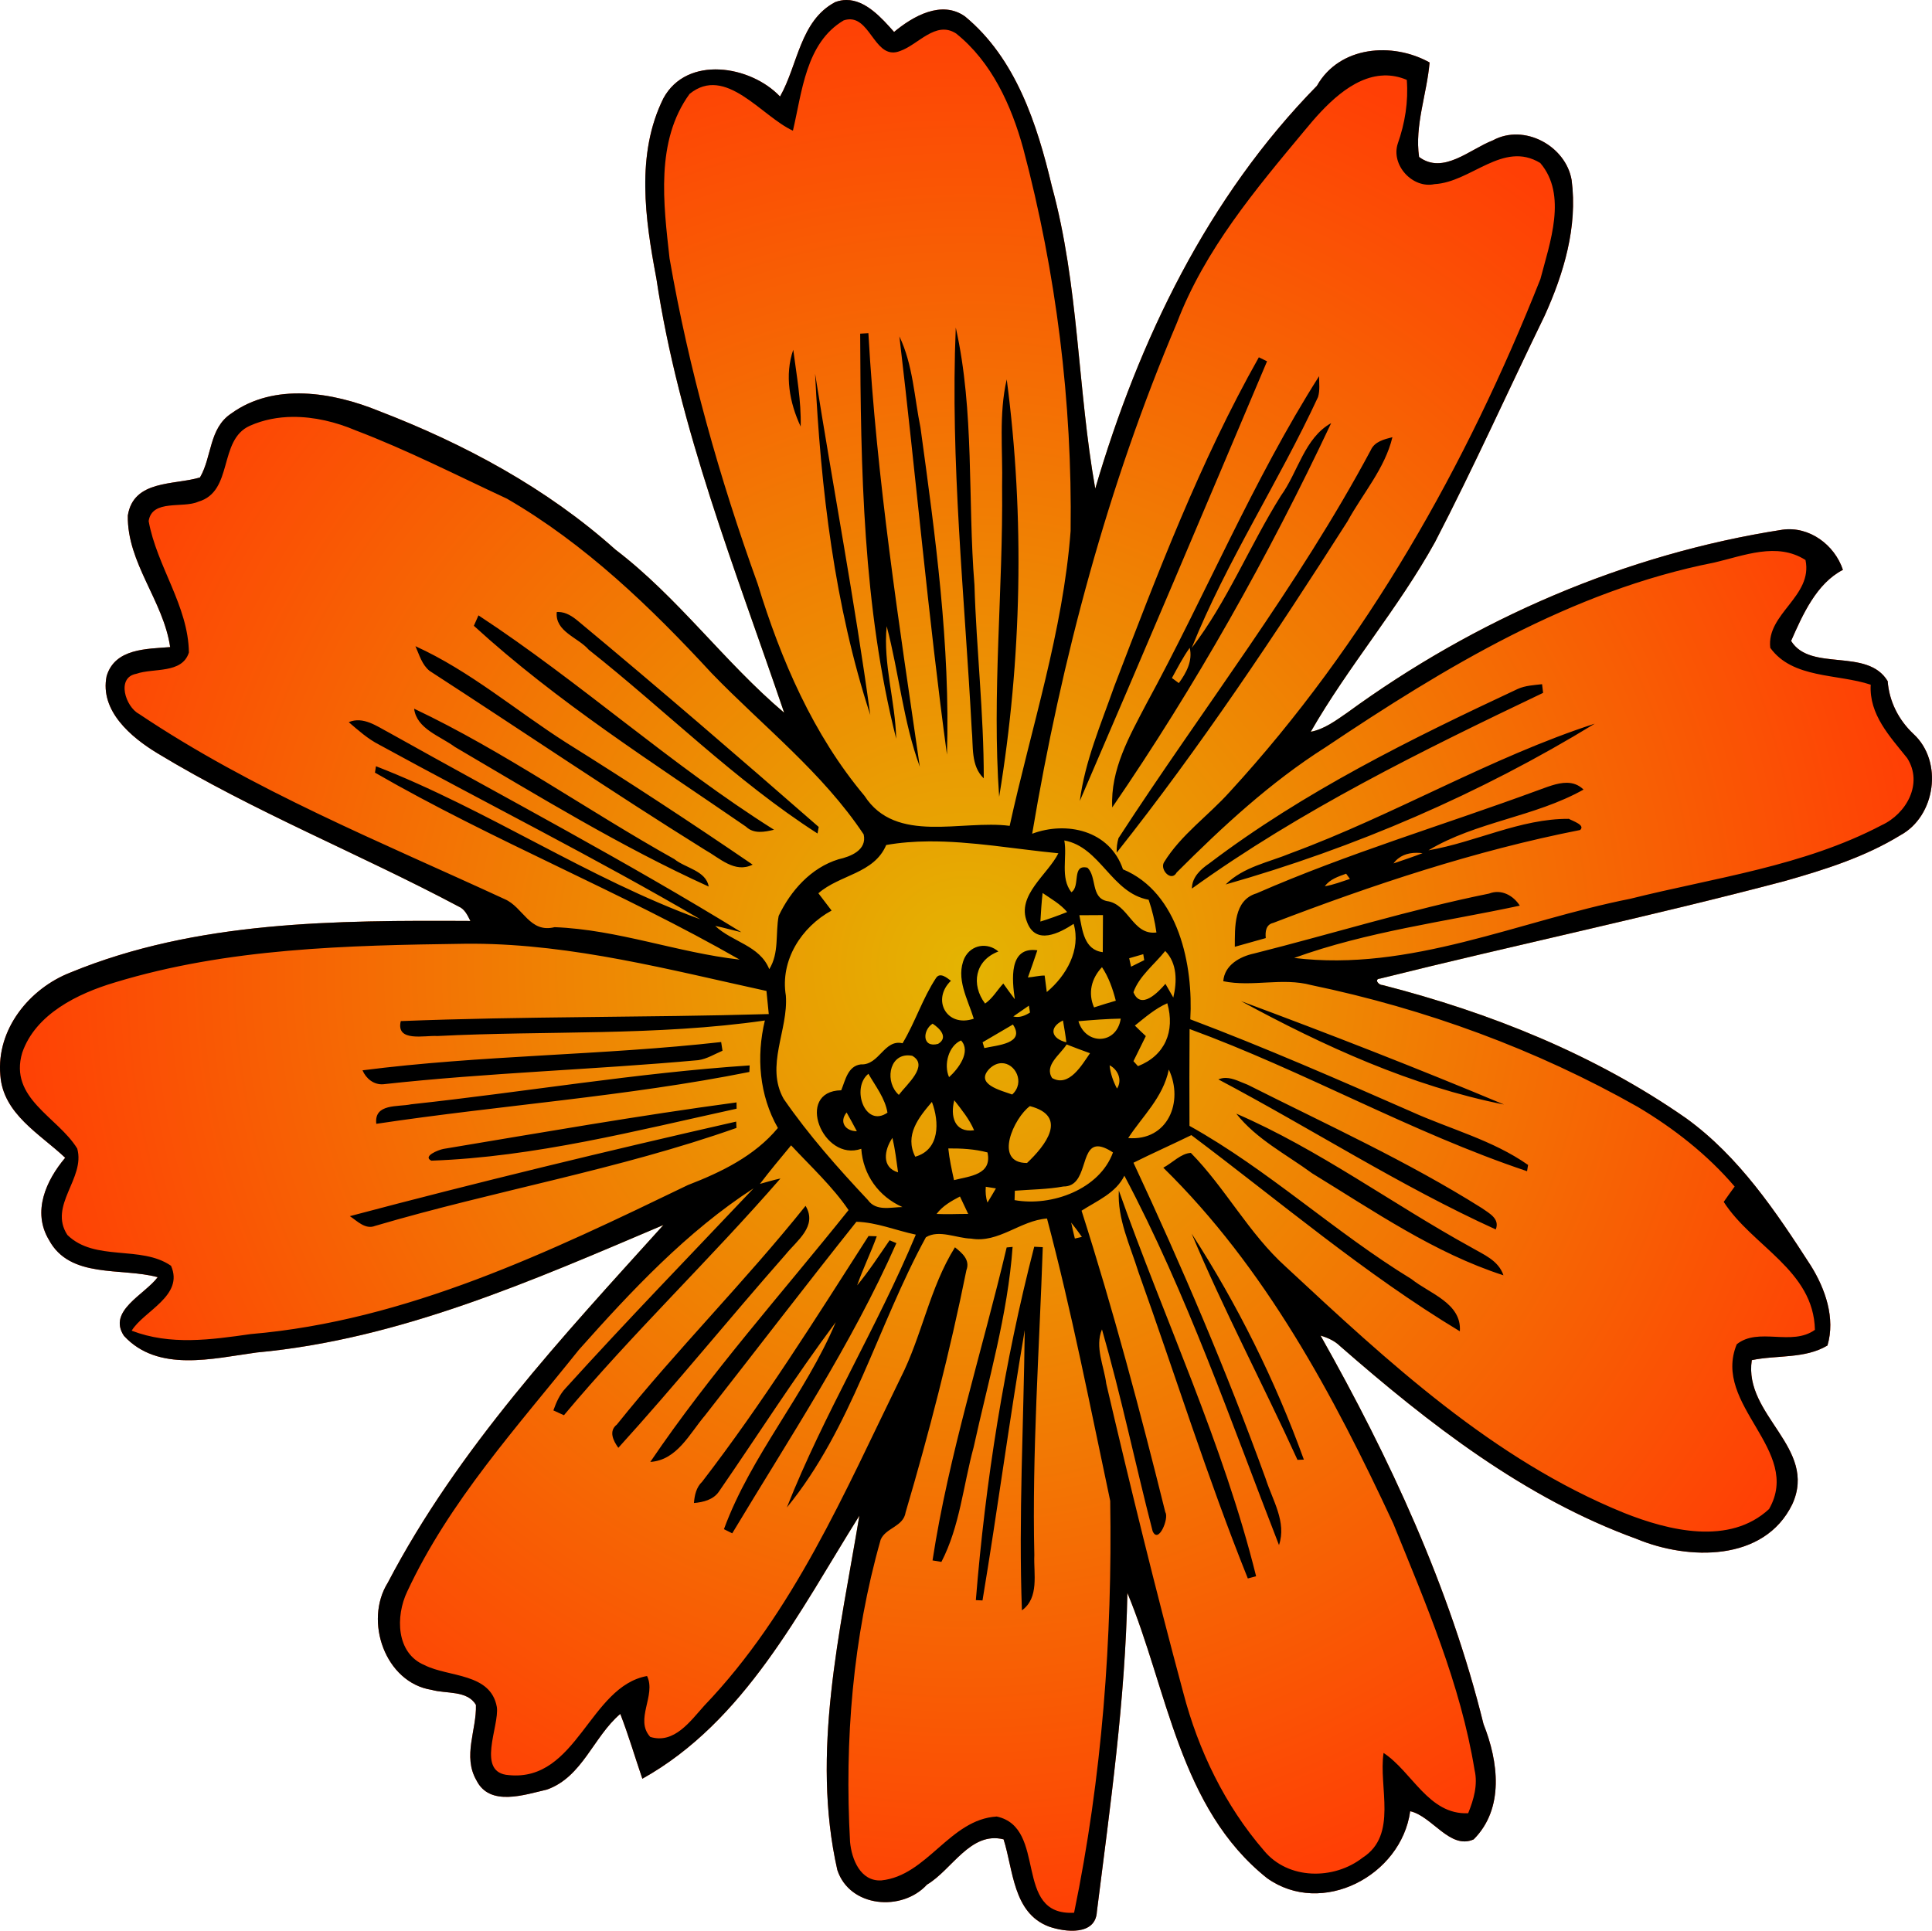 <?xml version="1.0" encoding="UTF-8" standalone="no"?>
<svg id="svg6773" xmlns:rdf="http://www.w3.org/1999/02/22-rdf-syntax-ns#" xmlns="http://www.w3.org/2000/svg" height="316.12mm" width="316.29mm" version="1.1" xmlns:cc="http://creativecommons.org/ns#" xmlns:xlink="http://www.w3.org/1999/xlink" viewBox="0 0 1120.715 1120.11" xmlns:dc="http://purl.org/dc/elements/1.1/">
<defs id="defs6775">
<radialGradient id="radialGradient7624" gradientUnits="userSpaceOnUse" cy="15.219" cx="745.71" gradientTransform="matrix(1 0 0 .999 0 .008)" r="560.36">
<stop id="stop7620" stop-color="#e4b402" offset="0"/>
<stop id="stop7622" stop-color="#ff3f05" offset="1"/>
</radialGradient>
</defs>
<g id="layer1" transform="translate(-185.36 544.84)">
<g id="g7626">
<path id="rect7601" d="m676.29-544.84c-2.082 0.011-4.229 0.389-6.436 1.215-20.425 10.775-21.614 36.462-32.014 54.787-17.075-18.062-53.998-24.086-67.648 1.014-16.088 32.388-10.588 70.161-4.113 104.36 13.05 87.212 45.988 169.19 74.15 252.1-34.65-29.312-61.589-66.987-97.889-94.637-39.75-35.612-87.511-61.3-137.11-80.375-26.788-10.938-60.775-16.65-85.775 1.463-12.912 8.588-11.088 25.062-18.088 37.062-15 4.537-38.511 1.25-41.861 22.062-0.487 27.575 20.662 49.436 24.562 76.361-13.488 1.113-32.038 0.651-36.863 16.863-4.05 20.125 14.2 35.475 29.475 44.725 55.938 33.925 117 58.238 174.69 88.9 3.6 1.488 5.212 5.149 6.85 8.387-77.825-0.388-158.8-0.211-231.99 29.914-23.888 9.325-43.038 33.012-40.676 59.574 1.562 22.5 22.962 34.013 37.625 47.9-11.075 13.138-19.3 31.261-9.412 47.674 12.212 22.7 41.925 15.851 63.088 21.613-7.775 10.288-29.2 19.549-19.6 34.012 19.725 21.45 51.649 13.113 76.949 9.676 83.1-7.65 160.14-41.775 235.99-73.963-58.238 64.5-119.18 129.65-159.9 207.55-13.862 22.188-1.575 57.938 25.537 62.15 8.287 2.362 20.651 0.112 25.613 8.725 0.45 14.612-7.85 29.663 0.312 43.775 7.688 15.362 27.825 8.348 40.85 5.336 20.638-7.312 26.924-30.586 42.574-43.898 4.787 12.337 8.501 25.062 12.801 37.6 59.412-33.2 91.125-97.15 125.88-152.6-11.15 67.262-28.188 137.55-12.775 205.55 7.162 21.812 37.512 24.337 52.012 8.475 14.425-8.5 25.201-31.087 44.426-26.262 5.675 17.875 5.463 42.687 26.213 50.574 9.537 3.362 27.175 5.362 27.9-8.625 7.75-61.412 16.499-122.92 17.699-184.92 23.4 56.288 30.126 124.94 80.988 165.46 31.812 22.738 77.875-1.35 83.063-38.812 12.788 2.875 23.136 22.511 36.836 16.336 17.912-17.938 14.289-45.312 5.701-66.85-19.638-79.637-54.425-154.34-94.525-225.41 4.138 1.238 8.2 3.025 11.338 6.125 51.55 45.025 106.95 88.226 171.92 111.8 30.038 12.512 74.076 13.412 90.363-20.051 15.025-32.85-28.387-51.587-23.475-83.637 14.512-3.05 30.724-0.626 43.887-8.488 4.713-15.825-1.248-32.925-9.711-46.438-20.163-31.275-41.589-63.175-72.139-85.312-52.962-37-113.85-61.376-176.19-77.363-2.337 0.075-5.137-3.487-1.475-3.75 78.063-19.462 156.91-36.025 234.74-56.6 23.125-6.562 46.45-13.912 67.063-26.562 20.475-11.075 24.962-42.837 7.625-58.75-8.625-8.113-14.089-18.85-14.977-30.662-11.838-19.65-44.786-5.174-56.023-23.324 6.675-15.175 14.75-33.376 30.062-41.238-4.825-14.5-19.476-25.45-35.076-23.287-91.238 14.15-178.05 51.813-252.53 106.21-6.513 4.463-13.15 9.498-21.088 11.023 21.775-38.012 50.826-71.6 72.076-110.04 22.4-43.2 42.324-87.612 63.611-131.38 11.075-24.45 19.189-51.55 15.639-78.625-3.312-19.75-27.438-33.05-45.75-23.037-13.312 5.112-28.763 20.05-42.738 9.6-2.663-18.225 4.55-36.6 6.088-54.812-21.513-12.012-52.3-9.6-65.35 13.537-63.412 64.638-103.35 147.62-128.59 233.69-10.325-58-9.463-118.02-25.15-175.35-8.525-35.988-20.888-74.225-50.4-98.588-13.575-9.637-30.198-0.125-41.148 9-7.088-8.005-16.471-18.6-27.715-18.539zm325.11 46.34c0.122 1.581 0.197 3.159 0.227 4.732-0.03-1.574-0.107-3.151-0.229-4.732zm231.28 278.55c0.138 0.66 0.243 1.308 0.32 1.947-0.078-0.639-0.185-1.288-0.322-1.947zm-692.91 659.51h0.002c-0.749 0.747-1.487 1.515-2.215 2.303 0.728-0.787 1.464-1.555 2.213-2.303z" fill="url(#radialGradient7624)"/>
<path id="path270" d="m676.29-544.84c-2.082 0.011-4.229 0.389-6.436 1.215-20.425 10.775-21.614 36.462-32.014 54.787-17.075-18.062-53.998-24.086-67.648 1.014-16.088 32.388-10.588 70.161-4.113 104.36 13.05 87.212 45.988 169.19 74.15 252.1-34.65-29.312-61.589-66.987-97.889-94.637-39.75-35.612-87.511-61.3-137.11-80.375-26.788-10.938-60.775-16.65-85.775 1.463-12.912 8.588-11.088 25.062-18.088 37.062-15 4.537-38.511 1.25-41.861 22.062-0.487 27.575 20.662 49.436 24.562 76.361-13.488 1.113-32.038 0.651-36.863 16.863-4.05 20.125 14.2 35.475 29.475 44.725 55.938 33.925 117 58.238 174.69 88.9 3.6 1.488 5.212 5.149 6.85 8.387-77.825-0.388-158.8-0.211-231.99 29.914-23.888 9.325-43.038 33.012-40.676 59.574 1.562 22.5 22.962 34.013 37.625 47.9-11.075 13.138-19.3 31.261-9.412 47.674 12.212 22.7 41.925 15.851 63.088 21.613-7.775 10.288-29.2 19.549-19.6 34.012 19.725 21.45 51.649 13.113 76.949 9.676 83.1-7.65 160.14-41.775 235.99-73.963-58.238 64.5-119.18 129.65-159.9 207.55-13.862 22.188-1.575 57.938 25.537 62.15 8.287 2.362 20.651 0.112 25.613 8.725 0.45 14.612-7.85 29.663 0.312 43.775 7.688 15.362 27.825 8.348 40.85 5.336 20.638-7.312 26.924-30.586 42.574-43.898 4.787 12.337 8.501 25.062 12.801 37.6 59.412-33.2 91.125-97.15 125.88-152.6-11.15 67.262-28.188 137.55-12.775 205.55 7.162 21.812 37.512 24.337 52.012 8.475 14.425-8.5 25.201-31.087 44.426-26.262 5.675 17.875 5.463 42.687 26.213 50.574 9.537 3.362 27.175 5.362 27.9-8.625 7.75-61.412 16.499-122.92 17.699-184.92 23.4 56.288 30.126 124.94 80.988 165.46 31.812 22.738 77.875-1.35 83.062-38.812 12.788 2.875 23.136 22.511 36.836 16.336 17.912-17.938 14.289-45.312 5.701-66.85-19.638-79.637-54.425-154.34-94.525-225.41 4.138 1.238 8.2 3.025 11.338 6.125 51.55 45.025 106.95 88.226 171.92 111.8 30.038 12.512 74.076 13.412 90.363-20.051 15.025-32.85-28.387-51.587-23.475-83.637 14.512-3.05 30.724-0.626 43.887-8.488 4.713-15.825-1.248-32.925-9.711-46.438-20.162-31.275-41.589-63.175-72.139-85.312-52.962-37-113.85-61.376-176.19-77.363-2.337 0.075-5.137-3.487-1.475-3.75 78.062-19.462 156.91-36.025 234.74-56.6 23.125-6.562 46.45-13.912 67.062-26.562 20.475-11.075 24.962-42.837 7.625-58.75-8.625-8.113-14.089-18.85-14.977-30.662-11.838-19.65-44.786-5.174-56.023-23.324 6.675-15.175 14.75-33.376 30.062-41.238-4.825-14.5-19.476-25.45-35.076-23.287-91.238 14.15-178.05 51.813-252.53 106.21-6.513 4.463-13.15 9.498-21.088 11.023 21.775-38.012 50.826-71.6 72.076-110.04 22.4-43.2 42.324-87.612 63.611-131.38 11.075-24.45 19.189-51.55 15.639-78.625-3.312-19.75-27.438-33.05-45.75-23.037-13.312 5.112-28.763 20.05-42.738 9.6-2.663-18.225 4.55-36.6 6.088-54.812-21.513-12.012-52.3-9.6-65.35 13.537-63.412 64.638-103.35 147.62-128.59 233.69-10.325-58-9.463-118.02-25.15-175.35-8.525-35.988-20.888-74.225-50.4-98.588-13.575-9.637-30.198-0.125-41.148 9-7.088-8.005-16.471-18.6-27.715-18.539zm2.522 11.221c11.998 0.586 14.718 23.94 28.73 18.344 10.512-3.663 20.562-17.736 32.387-10.174 20.638 16.488 32.088 41.711 38.963 66.674 19.175 72.212 28.512 147.29 27.512 221.97-4.388 58.262-22.899 114.28-35.361 171.08-27.775-3.663-65.975 10.862-84.213-17.426-29.838-35.575-48.438-78.862-61.938-122.89-22.175-61.425-39.987-124.54-51.137-188.91-3.5-31.6-8.289-68.038 11.611-95.4 20.888-17.012 41.776 13.049 59.951 21.324 5.338-22.525 7.412-50.924 29.449-63.986 1.462-0.484 2.804-0.668 4.045-0.607zm309.35 32.547c4.283-0.123 8.708 0.65 13.248 2.572 0.975 12.65-1.038 25.076-5.238 36.988-4.05 12.438 8.551 26.238 21.326 23.5 21.25-1.125 39.774-25.439 61.336-12.264 15.838 18.5 5.538 46.339 0.088 67.326-42.8 108.08-101.26 211.5-180.11 297.4-12.475 13.938-28.462 25.002-38.312 41.102-2.35 4.275 4.362 11.449 7.438 5.762 26.612-26.6 54.461-52.424 86.361-72.637 69.138-46.338 142.59-90.812 225.33-107.12 17.3-3.987 36.462-12.112 53.062-1.5 4.4 21.112-22.813 31.124-20.426 50.949 12.938 17.975 38.974 14.962 58.262 21.387-1.012 17.375 11.175 30.076 21.15 42.576 9.438 14.812-0.512 32.337-14.787 38.912-45.262 23.8-96.876 30.45-145.93 42.725-64.588 12.775-127.64 42.538-194.89 34.301 42.225-15.288 87.15-20.964 130.9-30.326-3.775-5.925-10.751-9.787-17.826-7.012-46.012 9.312-90.874 23.325-136.36 34.775-8.262 1.762-17.164 6.774-17.826 16.074 16.875 3.475 34.239-2.275 50.951 2.225 66.25 13.775 130.5 37.276 189.41 70.639 20.938 12.45 40.424 27.675 56.287 46.25-2.138 2.913-4.262 5.888-6.35 8.9 16.538 25.788 52.188 39.636 52.9 74.236-13.5 9.7-32.688-1.749-45.338 8.363-14.563 35.338 38.313 61.4 18.738 95.6-22.912 21.238-58.163 12.613-84.275 2.176-75.888-30.875-136.89-87.713-196.03-142.71-21.488-19.35-35-45.626-55.1-66.076-5.65 0.225-10.763 5.839-15.988 8.576 59.138 57.938 98.75 132 133.4 206.42 18.888 46.5 39.025 93.163 47.162 142.99 2.025 8.575-0.5 17.175-3.713 25.1-22.938 1.012-32.374-23.961-49.074-34.986-3.013 19.762 8.438 47.549-12.1 60.736-16.688 13.05-43.251 12.925-57.238-4.025-22.662-26.2-38.149-58.287-46.861-91.725-16.012-59.425-30.65-119.23-44.65-179.15-1.313-10.325-6.763-21.362-2.5-31.562 11.15 38.638 19.312 78.1 29.375 117.03 3.4 7.862 9.649-7.6 7.387-10.912-14.6-58.712-30.187-117.32-48.6-174.97 8.95-5.725 19.913-10.238 24.838-20.301 36.375 68.6 61.6 142.16 89.687 214.29 4.538-13.35-3.775-26.099-7.725-38.486-22.588-62.312-48.662-123.26-76.688-183.33 11.1-5.537 22.424-10.562 33.574-16.012 51.4 38.588 100.61 80.551 155.75 113.8 1.163-16.362-17.699-21.913-28.074-30.301-44.588-27.225-83.089-63.45-128.76-88.875-0.063-18.75-0.1-37.463 0.062-56.176 66.562 24.35 128.49 59.964 195.76 82.477 0.15-0.9 0.45-2.725 0.6-3.625-20.575-14.45-45.25-20.751-67.912-31.014-42.363-18.588-84.75-37.125-128.04-53.475 1.8-31.175-6.612-73.512-39.037-87.012-7.763-22.725-32.801-28.075-52.676-20.65 17-101.24 43.751-201.68 83.951-296.4 16.188-42.488 45.623-77.412 74.336-111.89h0.002c11.274-13.721 27.192-31.09 45.752-31.623zm-248.38 146.27c-3.25 77.888 5.139 155.59 9.264 233.3 0.975 9.45-0.675 20.963 6.975 28.213 0.062-37.425-4.275-74.789-5.4-112.2-4.013-49.7 0.112-100.39-10.838-149.31zm-50.688 3.264c-1.587 0.062-3.174 0.163-4.762 0.275 0.275 78.288 1.612 158.75 20.887 235-0.487-21.9-7.674-43.275-5.512-65.275 7.15 26.988 9.563 55.213 19.213 81.525-12.112-83.525-25.089-167.13-29.826-251.53zm17.988 1.887c9.55 80.825 16.688 162 27.588 242.62 1.988-63.538-6.737-126.87-15.35-189.7-3.612-17.65-4.338-36.501-12.238-52.926zm-61.574 7.725c-5.1 14.7-2.175 30.751 4.312 44.551 0.362-14.962-2.388-29.776-4.312-44.551zm270.09 4.363c-34.225 60.65-59.049 126.15-83.949 191.09-7.625 21.75-16.962 43.261-19.912 66.299 36.6-84.838 72.649-169.95 108.61-255.06-1.6-0.8-3.175-1.574-4.75-2.324zm-257.42 9.5c3.275 66.65 11.237 134.45 32.012 198.01-9.025-66.212-21.574-131.99-32.012-198.01zm292.35 1.475c-38.375 60.412-65.926 127.21-100.18 190.06-9.825 18.838-20.9 38.012-19.812 60.125 48.3-70.412 90.638-145.71 127-222.96-15.475 8.588-19.261 28.488-29.148 42.125-18.05 28.762-31.3 61.8-51.75 88.312 20.175-50.2 50.499-96.375 73.299-145.6 1.175-3.925 0.575-8.075 0.588-12.062zm-181.19 1.863c-4.7 20.35-2.212 41.3-2.688 61.963 0.637 60.062-5.949 120.19-1.699 180.2 13.112-79.55 14.924-162.3 4.387-242.16zm-414.15 21.748c12.444-0.104 25.062 2.972 36.402 7.789 30.038 11.425 58.688 26.099 87.801 39.637 45.3 26.2 83.474 63 118.76 101.25 29.762 30.788 64.3 57.588 88.213 93.551 2.038 9.15-7.674 12.876-14.611 14.426-15.95 4.925-27.714 18.162-34.701 32.824-1.975 10.3 0.412 21.463-5.463 30.926-5.5-13.788-21.486-15.726-31.361-25.113 5.1 1.038 10.099 2.501 15.174 3.676-66.68-41.01-136.01-77.536-204.31-115.76-7.112-3.712-15.025-9.674-23.438-6.111 5.575 4.775 11.15 9.774 17.775 13.137 61.95 33.9 125.2 65.587 186.16 101.22-65.025-23.6-123.51-63.712-188.14-88.787-0.15 0.925-0.436 2.775-0.586 3.713 68.65 39.6 142.72 69.075 211.55 108.47-36.07-4.039-70.7-17.426-107.34-18.814-14.54 3.613-18.2-11.637-28.93-16.25-71.975-33.25-146.14-63.15-212.24-107.53-7.712-4.088-13.3-21.112-1.412-23.225 9.8-3.475 26.512 0.174 30.449-12.363-0.4-27.112-18.612-50.011-23.35-76.211 1.9-12.875 20.025-7.276 28.725-11.238 20.725-5.938 11.45-35.825 30.025-44.088 7.886-3.509 16.319-5.068 24.834-5.139zm637.88 11.764c-4.763 1.238-10.325 2.513-12.537 7.5-42.275 79.1-97.663 150.08-146.36 225.12-0.8 2.7-1.149 5.501-1.049 8.426 48.262-60.862 91.999-126.44 133.89-192.21 8.825-16.15 21.688-30.625 26.062-48.838zm-483.83 101.39c-0.298-0.002-0.598 0.005-0.902 0.025-1.163 11.388 12.338 14.726 18.5 21.863 44.462 35.162 85.199 76.125 132.76 106.65 0.163-0.95 0.501-2.851 0.676-3.801-46.09-40.27-92.42-80.25-139.49-119.37-3.328-2.789-7.106-5.315-11.572-5.352zm-46.316 1.963c-0.912 2-1.812 4.026-2.688 6.076 48.362 44.212 104.01 79.462 157.83 116.51 4.562 4.4 10.825 3.1 16.287 1.812-59.83-37.67-112.38-85.62-171.45-124.38zm-36.574 17.914c2.237 4.963 3.774 10.775 8.199 14.312 53.3 34.538 105.85 70.261 159.79 103.86 8.375 4.625 17.274 13.763 27.611 8.551-35.512-24.275-71.475-47.863-107.96-70.65-29.225-18.612-55.912-41.662-87.637-56.074zm449.14 0.924c1.812 7.55-1.962 14.525-6.312 20.475-1.35-1.012-2.687-1.987-4.012-2.949 3.288-5.95 6.374-12 10.324-17.525zm204.4 21.113c-4.812 0.562-9.737 0.761-14.199 2.799-62.075 29.038-124.06 59.6-178.89 101.19-5.025 3.4-10.024 8.076-10.037 14.576 63.225-45.475 133.51-80.025 203.72-113.53-0.212-1.7-0.412-3.375-0.6-5.037zm-654.3 14.213c1.413 11.688 15.198 15.923 23.586 22.148 48.312 28.338 96.325 57.926 147.31 81.051-1.637-9.25-13.449-10.663-19.949-15.926-50.662-28.338-98.687-62.498-150.95-87.273zm684.86 8.688c-60.312 19.562-116.2 52.949-176.06 75.049-12.975 5.388-27.736 7.951-38.049 18.238 74.788-21.225 147.84-52.725 214.11-93.287zm-16.148 34.297c-5.752-0.067-11.928 2.67-17.326 4.553-54.188 19.95-109.75 36.413-162.7 59.588-13.35 3.95-12.563 19.725-12.625 31 5.987-1.663 11.961-3.389 17.961-5.039-0.375-3.612 0.037-7.825 4.25-8.787 57.95-22.2 117.14-41.936 178.11-53.924 3.15-2.888-4.263-5.152-6.551-6.477-28.15-0.163-54.024 13.564-81.449 18.264 27.488-16.588 61.825-19.388 89.963-35.238-2.888-2.85-6.186-3.899-9.637-3.939zm-291.56 33.453c21.025 3.825 27.311 30.487 48.924 34.412 2.1 6.138 3.614 12.511 4.514 18.986-13.9 1.75-16.025-16.599-28.812-18.236-9.325-2.025-5.701-14.175-11.201-19.35-9.363-2.212-3.911 10.837-9.336 14.225-6.588-8.412-2.288-20.287-4.088-30.037zm-78.781 0.547c24.868-0.196 50.556 4.519 75.344 6.891-6.087 12.275-24.412 24.411-18.225 39.773 5.037 13.812 18.848 6.563 27.086 1.176 4.375 15.088-4.286 30.137-15.586 39.562-0.312-2.388-0.926-7.187-1.238-9.574-3.375 0.013-6.425 0.874-9.713 1.111 1.887-5.237 3.725-10.512 5.475-15.762-16.8-2.35-14.637 17.437-13.074 28.387-2.288-3.013-4.526-6.036-6.676-9.111-3.562 3.812-6.199 8.662-10.574 11.625-8.262-11.025-5.888-25.064 7.725-30.201-6.275-5.438-15.724-4.088-19.637 3.725-5.362 11.738 1.911 23.976 5.361 35.264-15.725 5.362-24.612-11.063-13.262-21.988-2.312-1.738-6.262-5.136-8.6-1.674-7.85 11.888-12.114 25.712-19.451 37.912-10.7-2.513-13.486 12.837-24.211 12.262-7.55 0.925-8.976 9.214-11.363 15.014-27.088 0.5-10.762 41.862 11.625 33.949 1.075 15.175 10.062 27.663 23.875 33.801-6.85 0.075-15.25 2.6-20.025-4.088-17.412-18.525-34.399-37.712-48.861-58.662-10.8-19.138 2.774-39.976 1.262-59.926-3.388-20.45 9-39.788 26.525-49.338-2.575-3.388-5.1-6.688-7.65-10.025 12.425-10.888 32.25-11.288 39.338-28 8.044-1.425 16.242-2.036 24.531-2.102zm283 6.619c1.191-0.008 2.397 0.071 3.602 0.221-5.562 2.138-11.212 4.037-16.85 5.938 3.22-4.469 8.089-6.124 13.248-6.158zm-40.736 12.121c0.55 0.762 1.649 2.275 2.199 3.037-4.8 1.587-9.549 3.399-14.549 4.262 2.913-4.125 7.85-5.636 12.35-7.299zm-176.07 11.206c4.912 3.388 10.338 6.377 14.238 11.039-5.1 2.025-10.275 3.911-15.525 5.523 0.325-5.612 0.662-11.05 1.287-16.562zm35.014 12.812c-0.037 7.125-0.051 14.314-0.113 21.514-10.888-1.337-11.812-12.788-13.574-21.437 3.425-0.025 10.262-0.051 13.688-0.076zm-364.81 16.61c57.642 0.314 113.65 15.174 169.61 27.404 0.437 4.45 0.888 8.925 1.338 13.412-71.138 2.062-142.35 1.249-213.46 4.074-3 12.45 14.062 8.139 21.199 8.664 63.3-3.237 127.11 0.074 190-9.014-5.05 21.062-3.237 43.401 7.551 62.363-13.5 16.262-32.875 25.636-52.213 33.111-80.4 38.812-163.16 78.751-253.56 86.451-23.025 3.275-46.638 6.662-69.088-1.963 6.95-11.425 30.551-20.275 22.826-37.662-17.5-12.112-44.15-2.239-60.125-17.889-11.15-17.137 10.575-32.799 5.725-50.111-11.17-18.31-39.82-29.107-31.9-55.632 7.72-22.412 32.23-34.324 53.59-40.699 65.63-20.038 134.89-21.551 202.93-22.488 1.86-0.021 3.72-0.026 5.58-0.016zm400.92 4.203c7.05 7.162 6.862 17.838 4.688 27.025-1.138-1.988-3.413-5.975-4.563-7.963-4.162 4.888-14.288 15.412-18.551 4.875 3.225-9.275 12.213-16.138 18.426-23.938zm-12.738 1.875c0.138 0.863 0.412 2.589 0.562 3.451-1.913 0.95-5.737 2.849-7.637 3.799-0.375-1.663-0.75-3.286-1.088-4.898 2.712-0.812 5.425-1.602 8.162-2.352zm-23.938 7.525c3.925 5.888 6.251 12.638 8.014 19.463-4.237 1.212-8.438 2.524-12.625 3.887-3.625-8.35-1.576-16.775 4.611-23.35zm80.65 19.701c47.925 26.037 98.788 49.324 152.56 59.986-50.362-21.062-101.38-40.986-152.56-59.986zm-42.762 1.236c4.625 16.275-1.389 30.388-17.014 36.488-0.887-0.988-1.762-1.951-2.625-2.889 2.388-4.875 4.788-9.699 7.176-14.549-2.15-2.013-4.287-4.025-6.35-6.1 5.95-4.75 11.762-9.876 18.812-12.951zm-80.312 1.4c0.163 0.988 0.499 2.975 0.674 3.975-2.925 1.85-6.199 3.212-9.699 2.287 2.263-1.562 6.775-4.699 9.025-6.262zm53.312 7.512c-2.388 15.35-20.463 15.412-24.551 1.5 8.162-0.713 16.351-1.35 24.551-1.5zm-33.525 1.062c0.687 4.112 1.475 8.439 1.963 12.664-8.675-2.038-10.45-8.502-1.963-12.664zm-75.625 1.875c4.125 2.663 9.386 7.989 3.174 11.727-9.5 2.513-8.961-8.127-3.174-11.727zm46.588 0.477c7.438 11.125-9.189 11.999-16.576 13.674-0.35-1.15-0.687-2.274-1.012-3.361 5.862-3.45 11.738-6.85 17.588-10.312zm-30.088 9.25c5.987 6.475-1.589 16.499-6.951 21.299-3.275-7.338-0.211-18.236 6.951-21.299zm-139.16 0.924c-68.762 7.75-139.35 7.587-208.04 16.412 2.075 4.812 6.576 8.501 12.051 8.076 60.725-6.688 121.9-8.437 182.74-13.975 5.037-0.725 9.437-3.513 14.037-5.463-0.275-1.712-0.537-3.401-0.787-5.051zm200.41 1.389c4.487 1.762 9 3.487 13.562 5.1-4.687 6.763-12.175 19.975-21.975 14.4-4.763-7.362 4.712-13.538 8.412-19.5zm-91.98 6.346c0.756 0.007 1.554 0.084 2.393 0.24 9.988 5.625-3.225 16.626-7.75 22.676-8.051-7.102-5.984-23.015 5.357-22.916zm54.215 4.521c7.969-0.13 13.846 11.219 6.189 18.182-6.737-2.438-21.925-6-13.125-15.025 2.308-2.185 4.704-3.12 6.936-3.156zm62.69 1.244c4.888 2.462 7.489 8.65 4.289 13.5-2.212-4.225-3.839-8.762-4.289-13.5zm-208.79 0.062c-65.6 4.35-130.91 15.5-196.4 22.562-7.45 1.637-21.6-0.674-20.188 11.326 72-10.813 145.09-15.813 216.41-30.088 0.05-0.95 0.139-2.851 0.176-3.801zm243.14 2.412c8.812 18.675-0.588 41.588-23.562 39.738 8.137-12.55 20.175-23.413 23.562-39.738zm-174.26 2.451c4.125 7.188 9.676 14.174 11.051 22.549-13.075 9.1-21.238-14.386-11.051-22.549zm207.38 2.402c-1.453-0.02-2.913 0.223-4.379 0.848 53.888 28.513 105.36 61.786 160.91 87.049 2.487-6.175-3.725-9.311-7.938-12.299-43.3-27.288-90.238-48.588-135.9-71.625-4.059-1.5-8.337-3.914-12.695-3.973zm-157.56 12.96c4.237 5.475 8.761 10.952 11.486 17.414-11.562 1.55-13.874-8.439-11.486-17.414zm-12.988 0.951c4.4 11.588 4.663 27.737-9.662 31.787-6.338-12.538 2-22.775 9.662-31.787zm-113.34 0.287c-56.875 7.65-113.44 17.551-170.04 26.988-2.975 0.562-12.212 4.275-7 6.812 60.062-2.138 118.64-17.375 177.09-30.15-0.012-0.912-0.036-2.738-0.049-3.65zm170.18 2.15c22.525 5.862 8.912 23.025-1.676 33-19.75 0.013-7.474-26.388 1.676-33zm-106.32 3.689c2 3.575 3.987 7.15 5.949 10.875-6.612 0-10.449-5.338-5.949-10.875zm226.05 0.688c11.625 14.812 29.112 23.662 44.074 34.662 35.625 21.775 70.938 46.226 110.9 59.113-2.913-8.7-11.563-12.025-18.775-16.25-45.738-25.15-88.374-56.838-136.2-77.525zm-290.11 4.6c-74.938 17.038-149.8 35.151-224.1 54.863 4.35 2.862 8.988 7.95 14.738 5.625 69.425-20.462 141.19-32.638 209.53-56.812-0.037-0.925-0.114-2.763-0.164-3.676zm90.639 9.449c1.55 6.562 2.338 13.3 3.275 20-9.713-2.825-8.038-13.025-3.275-20zm-58.775 4.338c11.312 12.15 24.214 24.076 33.326 37.551-38.55 48.212-80.238 94.737-115 146.1 15.538-1 22.775-16.45 31.713-26.938 29.312-37.425 58.236-75.238 87.836-112.38 11.75 0.3 22.988 5.063 34.463 7.463-22.45 53.85-53.412 104.1-74.812 158.31 37.662-45.95 52.575-105.31 80.662-156.78 7.55-4.662 17.864 0.6 26.226 0.775 15.95 2.775 28.461-10.512 44.024-11.662 14.35 54.088 25.039 109.1 36.664 163.81 1.3 80.038-4.751 160.59-20.951 238.95-35.85 1.975-15.038-49.362-44.875-55.824-27.325 1.663-40.288 34.362-66.963 37.062-12.1 0.675-17.2-12.276-18.125-22.326-3.25-58.862 1.587-118.5 17.75-175.32 2.925-6.975 13.213-7.5 14.488-15.912 13.675-46.288 25.712-93.164 35.262-140.48 2.3-6.025-2.648-10.062-6.649-13.25-14.662 23.388-19.126 51.438-31.613 75.938-32.412 66.212-62.063 135.95-113.78 189.95-7.963 8.825-17.449 22.488-31.361 18.15-9.25-10.125 3.586-24.064-1.851-35.326-33.425 6.05-40.562 61.4-80.162 57.5-19.325-1.288-5.362-28.475-6.975-39.525-3.587-19.862-27.901-17.199-41.863-24.262-16.7-6.912-16.912-28.487-10.162-42.637 24.425-52.412 63.851-95.626 99.639-140.36 30.488-34.262 62.724-68.675 101.32-93.65-36.425 38.525-73.412 76.626-109.04 115.95-3.45 3.612-5.425 8.237-7.1 12.887 2.038 0.912 4.075 1.851 6.125 2.801 39.862-47.588 84.986-90.588 125.59-137.34-4.013 0.875-7.937 2.025-11.887 3.125 5.8-7.638 11.962-14.988 18.074-22.363zm177.97 0.568c2.163 0.022 4.976 1.063 8.74 3.545-7.688 21.288-35.413 31.562-57.088 27.662 0.05-1.85 0.102-3.662 0.164-5.449 9.387-0.738 18.875-0.775 28.188-2.463 14.213 0.124 9.573-23.403 19.996-23.295zm-86.785 1.219c7.612-0.062 15.338 0.351 22.738 2.326 2.788 13-10.263 13.712-19.426 16.062-1.337-6.15-2.688-12.176-3.312-18.389zm21.738 22.238c1.95 0.287 3.912 0.599 5.887 0.949-1.6 2.75-3.211 5.5-4.899 8.213-1.012-2.962-1.238-6.075-0.988-9.162zm77.188 2.188c-0.938 16.5 6.548 31.813 11.336 47.213 21.225 59.25 40.013 119.41 63.488 177.84 1.587-0.45 3.188-0.888 4.801-1.275-19.025-76.788-53.262-149.2-79.625-223.78zm-92.162 3.463c1.562 3.337 3.15 6.7 4.775 10.1-6.15-0.013-12.238 0.313-18.338 0.025 3.438-4.638 8.537-7.513 13.563-10.125zm-89.564 5.424c-34.9 43.638-74.536 83.262-109.46 126.88-4.938 3.85-2.013 9.5 0.85 13.5 33.188-36.55 64.3-74.987 96.938-112.04 6.638-8.238 18.749-16.5 11.674-28.338zm154.09 9.727c2.15 2.663 4.212 5.412 6.199 8.287-1.025 0.237-3.062 0.712-4.074 0.949-0.75-3.087-1.5-6.161-2.125-9.236zm69.887 6.412c18.638 44.475 41.362 87.287 61.375 131.22 0.925-0.037 2.774-0.099 3.699-0.137-16.55-45.838-38.612-90.2-65.074-131.09zm-187.45 1.361c-30.95 48.312-61.488 97.014-96.5 142.54-3.438 3.237-4.425 7.886-4.775 12.361 5.4-0.45 11.225-1.888 14.463-6.588 22.6-32.762 44.026-66.423 67.801-98.336-17.688 42.062-49.076 77.075-64.863 120.1 1.6 0.775 3.2 1.563 4.812 2.4 33.138-55.25 69.175-109.38 95.225-168.34-1.325-0.588-2.637-1.137-3.949-1.662-6.1 8.838-11.949 17.862-18.824 26.162 3.35-9.675 7.937-18.876 11.387-28.488-1.6-0.075-3.2-0.125-4.775-0.15zm96.113 6.213c-17.35 67.125-28.288 135.95-33.863 205.03 0.963 0.05 2.901 0.138 3.863 0.176 8.688-52.2 15.588-104.69 24.5-156.85-0.6 54.175-3.626 108.36-1.639 162.59 10.212-7.325 6.714-21.4 7.201-31.975-1.35-59.638 2.888-119.16 4.9-178.71-1.663-0.113-3.325-0.2-4.963-0.25zm-12.537 0.1c-0.863 0.075-2.589 0.239-3.451 0.326-14.275 60.462-33.612 120.2-43 181.56 1.7 0.263 3.425 0.549 5.15 0.861 10.725-20.7 12.65-44.386 18.713-66.586 8.438-38.5 19.75-76.677 22.588-116.16z"/>
</g>
</g>
</svg>

